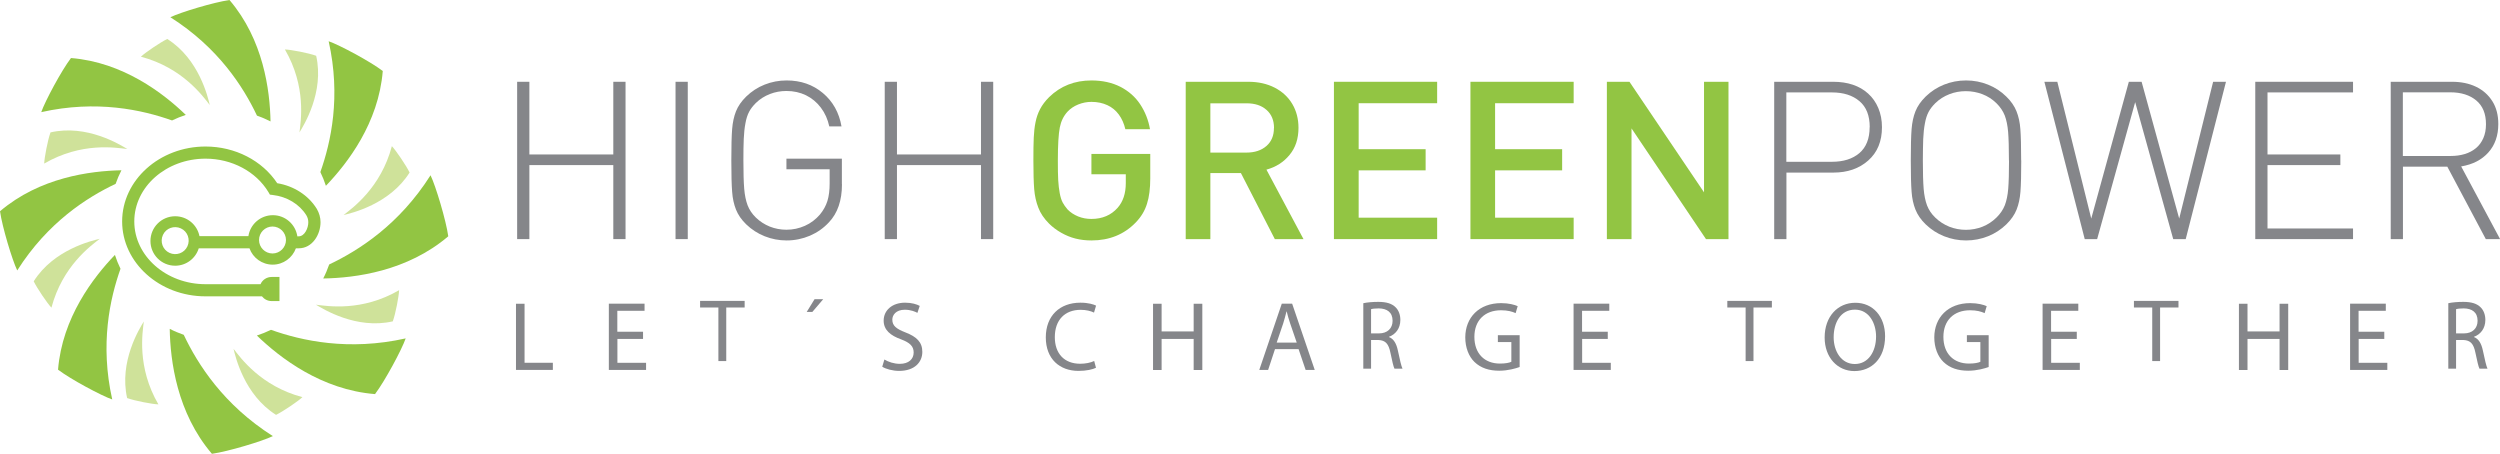 <?xml version="1.0" encoding="UTF-8"?>
<svg id="Camada_2" data-name="Camada 2" xmlns="http://www.w3.org/2000/svg" viewBox="0 0 280 50.84">
  <defs>
    <style>
      .cls-1, .cls-2, .cls-3 {
        fill-rule: evenodd;
      }

      .cls-1, .cls-4 {
        fill: #85868a;
      }

      .cls-2 {
        fill: #cfe29a;
      }

      .cls-3 {
        fill: #92c543;
      }
    </style>
  </defs>
  <g id="Camada_1-2" data-name="Camada 1">
    <g>
      <path class="cls-3" d="M30.57,48.84c-1.19.58-5.07,1.74-6.8,1.98h-.04c-3.91-4.58-4.66-10.39-4.72-13.99.5.26,1.03.48,1.57.67,1.57,3.31,4.46,7.85,9.99,11.35"/>
      <path class="cls-3" d="M45.44,37.89c-.43,1.26-2.35,4.81-3.41,6.21l-.02.04c-6.01-.48-10.65-4.06-13.24-6.56.54-.18,1.07-.39,1.58-.64,3.45,1.23,8.7,2.39,15.09.96"/>
      <path class="cls-3" d="M50.2,26.47c-4.59,3.91-10.4,4.66-14,4.72.26-.5.48-1.03.67-1.57,3.31-1.57,7.85-4.46,11.35-9.99.58,1.19,1.74,5.07,1.98,6.8v.04Z"/>
      <path class="cls-3" d="M42.87,7.95c-.47,5.83-3.95,10.34-6.37,12.86-.17-.53-.38-1.04-.62-1.54,1.19-3.35,2.32-8.45.93-14.65,1.22.42,4.68,2.28,6.03,3.31l.04.02Z"/>
      <path class="cls-3" d="M30.3,13.6c-.49-.25-1-.47-1.52-.65-1.52-3.21-4.33-7.62-9.7-11.02C20.23,1.37,23.99.24,25.67.01h.04c3.79,4.44,4.52,10.09,4.59,13.59"/>
      <path class="cls-3" d="M7.95,6.5c5.84.47,10.35,3.95,12.86,6.37-.53.17-1.04.38-1.54.62-3.35-1.19-8.45-2.32-14.65-.93.42-1.22,2.28-4.68,3.31-6.03l.02-.04Z"/>
      <path class="cls-3" d="M0,23.66c4.46-3.79,10.1-4.52,13.6-4.59-.25.49-.47,1-.65,1.52-3.21,1.52-7.62,4.33-11.02,9.7C1.37,29.14.24,25.38.01,23.7v-.04Z"/>
      <path class="cls-3" d="M13.5,30.09c-1.19,3.35-2.32,8.45-.93,14.65-1.22-.42-4.68-2.28-6.03-3.31l-.04-.02c.47-5.83,3.95-10.34,6.37-12.86.17.53.38,1.04.62,1.54"/>
      <path class="cls-2" d="M15.78,6.35c4.67,1.24,6.94,4.42,7.72,5.42v.02c-.21-.9-1.21-5.19-4.76-7.42h-.02c-.79.39-2.46,1.52-2.94,1.98"/>
      <path class="cls-2" d="M4.95,18.32c4.18-2.43,8.03-1.78,9.3-1.63h.01c-.79-.47-4.52-2.8-8.61-1.86v.02c-.3.82-.68,2.81-.7,3.47"/>
      <path class="cls-2" d="M5.76,34.46c1.24-4.67,4.42-6.94,5.42-7.72h.02c-.9.21-5.19,1.21-7.42,4.76v.02c.39.79,1.52,2.46,1.98,2.94"/>
      <path class="cls-2" d="M17.74,45.29c-2.43-4.18-1.78-8.03-1.63-9.3h.01c-.48.77-2.81,4.51-1.88,8.6h.02c.82.3,2.81.68,3.47.7"/>
      <path class="cls-2" d="M33.87,44.48c-4.67-1.24-6.94-4.42-7.72-5.42v-.02c.21.9,1.21,5.19,4.76,7.42h.02c.79-.39,2.46-1.52,2.94-1.98"/>
      <path class="cls-2" d="M44.7,32.5c-4.18,2.43-8.03,1.78-9.3,1.63h-.01c.79.47,4.52,2.8,8.61,1.86v-.02c.3-.82.68-2.81.7-3.47"/>
      <path class="cls-2" d="M43.89,16.37c-1.24,4.67-4.42,6.94-5.42,7.72h-.02c.9-.21,5.19-1.21,7.42-4.76v-.02c-.39-.79-1.52-2.46-1.98-2.94"/>
      <path class="cls-2" d="M31.91,5.54c2.43,4.18,1.78,8.03,1.63,9.3h-.01c.48-.77,2.81-4.51,1.88-8.6h-.02c-.82-.3-2.81-.68-3.47-.7"/>
      <path class="cls-3" d="M20.99,27.59c-.35.76-1.25,1.08-2.01.73-.76-.35-1.08-1.25-.73-2.01.35-.76,1.25-1.08,2.01-.73.76.35,1.08,1.25.73,2.01M29.01,26.88c0-.83.68-1.51,1.51-1.51s1.51.68,1.51,1.51-.68,1.51-1.51,1.51-1.51-.68-1.51-1.51M33.26,26.47h.19c.67,0,1.08-.92,1.08-1.57,0-.28-.07-.54-.22-.79-.77-1.24-2.17-2.09-3.75-2.27l-.33-.04-.17-.29c-1.39-2.3-4.09-3.74-7.04-3.74-4.4,0-7.98,3.15-7.98,7.03s3.58,7.03,7.98,7.03h6.16c.2-.48.69-.81,1.24-.81h.88v2.7h-.88c-.44,0-.83-.21-1.08-.53h-6.32c-5.15,0-9.34-3.77-9.34-8.39s4.19-8.39,9.34-8.39c3.31,0,6.35,1.57,8.03,4.11,1.86.3,3.5,1.36,4.43,2.87.27.46.42.98.42,1.49,0,1.41-.93,2.93-2.44,2.93h-.32c-.39,1.07-1.41,1.83-2.6,1.83s-2.22-.76-2.6-1.83h-5.68c-.35,1.13-1.4,1.95-2.64,1.95-1.53,0-2.77-1.24-2.77-2.77,0-1.53,1.24-2.77,2.77-2.77,1.35,0,2.47.96,2.72,2.23h5.48c.2-1.33,1.35-2.35,2.74-2.35s2.53,1.02,2.74,2.35"/>
      <polygon class="cls-1" points="70.06 26.78 68.69 26.78 68.69 18.49 59.29 18.49 59.29 26.78 57.92 26.78 57.92 9.16 59.29 9.16 59.29 17.3 68.69 17.3 68.69 9.16 70.06 9.16 70.06 26.78"/>
      <rect class="cls-4" x="75.66" y="9.16" width="1.37" height="17.62"/>
      <path class="cls-1" d="M94.3,20.64c0,1.82-.49,3.24-1.46,4.26-.59.64-1.3,1.14-2.13,1.5-.83.35-1.7.53-2.61.53-.86,0-1.68-.16-2.46-.47-.78-.31-1.47-.76-2.06-1.33-.54-.52-.92-1.08-1.15-1.66-.23-.58-.38-1.25-.43-1.99-.06-.75-.09-1.92-.09-3.51s.03-2.76.09-3.51c.06-.75.2-1.41.43-1.99.23-.58.61-1.13,1.15-1.66.59-.57,1.27-1.02,2.05-1.33.78-.31,1.6-.47,2.47-.47,1.59,0,2.94.47,4.06,1.41,1.12.94,1.82,2.19,2.09,3.74h-1.37c-.17-.79-.48-1.49-.94-2.1-.46-.61-1.02-1.07-1.67-1.39-.66-.32-1.38-.48-2.19-.48-.64,0-1.26.11-1.85.34-.59.23-1.12.56-1.58,1.01-.32.32-.57.64-.75.98-.18.34-.32.77-.41,1.28-.1.52-.16,1.1-.19,1.76-.03.66-.04,1.46-.04,2.39,0,1.39.03,2.46.09,3.18.06.73.19,1.35.38,1.86.2.51.5.96.92,1.37.45.44.98.78,1.57,1.02.59.23,1.21.35,1.86.35.73,0,1.42-.15,2.07-.44.66-.29,1.21-.72,1.68-1.26.39-.47.67-.98.84-1.52.17-.55.25-1.21.25-1.97v-1.58h-4.84v-1.19h6.21v2.87Z"/>
      <polygon class="cls-1" points="111.24 26.78 109.87 26.78 109.87 18.49 100.46 18.49 100.46 26.78 99.09 26.78 99.09 9.16 100.46 9.16 100.46 17.3 109.87 17.3 109.87 9.16 111.24 9.16 111.24 26.78"/>
      <path class="cls-3" d="M128.83,19.95c0,1.14-.12,2.11-.37,2.88-.24.78-.66,1.47-1.26,2.09-1.3,1.34-2.95,2.01-4.96,2.01-.63,0-1.22-.07-1.78-.21-.56-.14-1.09-.36-1.6-.65-.51-.29-.97-.63-1.36-1.02-.56-.56-.97-1.16-1.21-1.8-.25-.64-.4-1.33-.46-2.07-.06-.75-.09-1.82-.09-3.21,0-1.07.01-1.92.04-2.55.03-.63.09-1.2.2-1.73.1-.52.27-1.01.51-1.47s.57-.9,1.01-1.34c1.28-1.25,2.86-1.87,4.74-1.87,1.23,0,2.31.24,3.24.71.93.48,1.67,1.13,2.22,1.96.55.83.92,1.76,1.1,2.79h-2.76c-.15-.63-.39-1.18-.73-1.64-.34-.46-.76-.81-1.28-1.05-.52-.24-1.11-.37-1.79-.37-.51,0-1,.1-1.48.29-.47.19-.87.46-1.19.8-.44.48-.73,1.06-.87,1.77-.14.7-.22,1.94-.22,3.7,0,.93.01,1.67.04,2.2.03.54.09,1.02.17,1.46.08.43.19.78.32,1.03.13.25.32.52.56.8.32.33.72.59,1.18.78.47.19.96.28,1.49.28,1.22,0,2.2-.42,2.93-1.24.61-.69.92-1.61.92-2.77v-.99h-3.85v-2.28h6.59v2.7Z"/>
      <path class="cls-3" d="M142.69,14.34c0-.86-.28-1.54-.84-2.03-.56-.5-1.3-.74-2.24-.74h-4.05v5.52h4.05c.92,0,1.67-.25,2.23-.74.56-.49.84-1.16.84-2M145.98,26.78h-3.2l-3.8-7.4h-3.42v7.4h-2.76V9.16h7.02c1.11,0,2.09.22,2.95.66.85.44,1.51,1.05,1.97,1.83.46.78.69,1.67.69,2.67,0,1.21-.33,2.22-1,3.03-.66.81-1.53,1.36-2.59,1.65l4.15,7.78Z"/>
      <polygon class="cls-3" points="160.96 26.78 149.4 26.78 149.4 9.16 160.96 9.16 160.96 11.56 152.17 11.56 152.17 16.71 159.67 16.71 159.67 19.08 152.17 19.08 152.17 24.38 160.96 24.38 160.96 26.78"/>
      <polygon class="cls-3" points="176.25 26.78 164.69 26.78 164.69 9.16 176.25 9.16 176.25 11.56 167.45 11.56 167.45 16.71 174.96 16.71 174.96 19.08 167.45 19.08 167.45 24.38 176.25 24.38 176.25 26.78"/>
      <polygon class="cls-3" points="193.59 26.78 191.07 26.78 182.73 14.38 182.73 26.78 179.97 26.78 179.97 9.16 182.5 9.16 190.85 21.54 190.85 9.16 193.59 9.16 193.59 26.78"/>
      <path class="cls-1" d="M209.41,14.24c0-1.29-.38-2.26-1.15-2.91-.76-.65-1.79-.98-3.09-.98h-5.1v7.77h5.1c1.29,0,2.31-.32,3.08-.97.76-.65,1.15-1.62,1.15-2.91M210.78,14.25c0,1.58-.51,2.81-1.53,3.72-1.02.91-2.33,1.36-3.92,1.36h-5.25v7.45h-1.37V9.16h6.62c.8,0,1.53.11,2.19.33.65.22,1.23.55,1.71.99.49.44.87.98,1.14,1.62.27.64.41,1.36.41,2.14"/>
      <path class="cls-1" d="M225,17.97c0-1.39-.03-2.46-.09-3.19-.06-.73-.19-1.35-.38-1.85-.2-.5-.51-.96-.93-1.37-.46-.45-.99-.79-1.57-1.01-.58-.22-1.2-.34-1.85-.34s-1.26.11-1.85.34c-.59.23-1.12.56-1.58,1.01-.32.32-.57.64-.75.98-.18.34-.32.77-.41,1.28-.1.52-.16,1.1-.19,1.76-.02.66-.04,1.46-.04,2.39,0,1.39.03,2.46.09,3.18.06.73.19,1.35.38,1.86.2.51.5.96.92,1.36.45.44.98.78,1.57,1.02.59.23,1.21.35,1.86.35s1.27-.12,1.86-.35c.58-.23,1.1-.57,1.56-1.02.43-.42.74-.88.94-1.38.19-.5.32-1.11.38-1.84.06-.73.09-1.79.09-3.18M226.38,17.97c0,1.59-.03,2.76-.09,3.51-.06.75-.2,1.41-.43,1.99-.23.58-.61,1.13-1.15,1.66-.59.57-1.27,1.02-2.05,1.33-.78.31-1.6.47-2.46.47s-1.68-.16-2.46-.47c-.78-.31-1.47-.76-2.06-1.33-.54-.52-.92-1.08-1.15-1.66-.23-.58-.38-1.25-.43-1.99-.06-.75-.09-1.92-.09-3.51s.03-2.76.09-3.51c.06-.75.2-1.41.43-1.99.23-.58.61-1.13,1.15-1.66.59-.57,1.27-1.02,2.05-1.33.78-.31,1.6-.47,2.47-.47s1.69.16,2.46.47c.78.31,1.46.76,2.04,1.33.54.52.92,1.08,1.15,1.66.23.58.38,1.25.43,1.99.06.75.09,1.92.09,3.51"/>
      <polygon class="cls-1" points="249.31 9.16 244.8 26.78 243.4 26.78 239.14 11.44 234.88 26.78 233.49 26.78 228.97 9.16 230.42 9.16 234.22 24.48 238.43 9.16 239.86 9.16 244.07 24.48 247.87 9.16 249.31 9.16"/>
      <polygon class="cls-1" points="263.54 26.78 252.59 26.78 252.59 9.16 263.54 9.16 263.54 10.35 253.96 10.35 253.96 17.3 262.12 17.3 262.12 18.49 253.96 18.49 253.96 25.59 263.54 25.59 263.54 26.78"/>
      <path class="cls-1" d="M278.43,13.91c0-1.17-.36-2.05-1.09-2.66-.72-.6-1.69-.91-2.89-.91h-5.33v7.13h5.33c.59,0,1.12-.07,1.61-.22.49-.15.9-.37,1.25-.66.35-.29.62-.66.82-1.11.2-.45.3-.97.3-1.57M280,26.78h-1.59l-4.31-8.11h-4.97v8.11h-1.37V9.16h6.87c1,0,1.89.18,2.67.55.78.37,1.39.91,1.84,1.62.45.71.67,1.57.67,2.56,0,1.29-.37,2.35-1.11,3.18-.74.83-1.75,1.35-3.05,1.57l4.36,8.14Z"/>
      <path class="cls-4" d="M57.79,34.02h.96v6.61h3.17v.8h-4.13v-7.42Z"/>
      <path class="cls-4" d="M72.03,37.96h-2.88v2.67h3.21v.8h-4.17v-7.42h4v.8h-3.05v2.34h2.88v.79Z"/>
      <path class="cls-4" d="M80.46,34.44h-2.05v-.74h4.99v.74h-2.06v6h-.88v-6Z"/>
      <path class="cls-4" d="M92.2,33.51l-1.22,1.43h-.63l.88-1.43h.97Z"/>
      <path class="cls-4" d="M99.06,40.27c.43.26,1.06.48,1.72.48.98,0,1.55-.52,1.55-1.27,0-.69-.4-1.09-1.4-1.47-1.21-.43-1.96-1.06-1.96-2.1,0-1.16.96-2.01,2.4-2.01.76,0,1.31.18,1.64.36l-.26.78c-.24-.13-.74-.35-1.41-.35-1.01,0-1.4.61-1.4,1.11,0,.69.45,1.03,1.47,1.43,1.25.48,1.89,1.09,1.89,2.18,0,1.14-.85,2.13-2.6,2.13-.71,0-1.5-.21-1.89-.47l.24-.8Z"/>
      <path class="cls-4" d="M122.75,41.19c-.35.18-1.06.35-1.96.35-2.09,0-3.66-1.32-3.66-3.75s1.57-3.89,3.87-3.89c.92,0,1.51.2,1.76.33l-.23.78c-.36-.18-.88-.31-1.5-.31-1.74,0-2.89,1.11-2.89,3.06,0,1.82,1.04,2.98,2.85,2.98.58,0,1.18-.12,1.56-.31l.2.76Z"/>
      <path class="cls-4" d="M130.1,34.02v3.1h3.59v-3.1h.97v7.42h-.97v-3.48h-3.59v3.48h-.96v-7.42h.96Z"/>
      <path class="cls-4" d="M142.8,39.1l-.77,2.33h-.99l2.52-7.42h1.16l2.53,7.42h-1.02l-.79-2.33h-2.63ZM145.23,38.36l-.73-2.13c-.17-.48-.28-.92-.39-1.35h-.02c-.11.44-.23.89-.37,1.34l-.73,2.15h2.23Z"/>
      <path class="cls-4" d="M152.69,33.96c.44-.1,1.07-.15,1.67-.15.93,0,1.53.19,1.95.61.34.33.53.84.53,1.41,0,.98-.56,1.63-1.27,1.89v.03c.52.2.83.73.99,1.5.22,1.03.38,1.75.52,2.04h-.9c-.11-.21-.26-.85-.45-1.77-.2-1.02-.56-1.41-1.35-1.44h-.82v3.21h-.87v-7.32ZM153.56,37.34h.89c.93,0,1.52-.56,1.52-1.41,0-.96-.63-1.38-1.55-1.39-.42,0-.72.04-.86.09v2.71Z"/>
      <path class="cls-4" d="M170.19,41.11c-.43.15-1.28.41-2.28.41-1.12,0-2.05-.29-2.77-.98-.64-.62-1.03-1.61-1.03-2.76.01-2.21,1.53-3.83,4.02-3.83.86,0,1.53.19,1.85.34l-.23.78c-.4-.18-.89-.32-1.64-.32-1.8,0-2.98,1.12-2.98,2.98s1.13,2.99,2.86,2.99c.63,0,1.06-.09,1.28-.2v-2.21h-1.51v-.77h2.44v3.56Z"/>
      <path class="cls-4" d="M180.08,37.96h-2.88v2.67h3.21v.8h-4.17v-7.42h4v.8h-3.05v2.34h2.88v.79Z"/>
      <path class="cls-4" d="M195.51,34.44h-2.05v-.74h4.99v.74h-2.06v6h-.88v-6Z"/>
      <path class="cls-4" d="M211.13,37.65c0,2.55-1.55,3.91-3.44,3.91s-3.33-1.52-3.33-3.76c0-2.35,1.46-3.89,3.44-3.89s3.33,1.55,3.33,3.75ZM205.37,37.77c0,1.58.86,3,2.37,3s2.38-1.4,2.38-3.08c0-1.47-.77-3.01-2.37-3.01s-2.38,1.46-2.38,3.09Z"/>
      <path class="cls-4" d="M222.72,41.11c-.43.15-1.28.41-2.28.41-1.12,0-2.05-.29-2.77-.98-.64-.62-1.03-1.61-1.03-2.76.01-2.21,1.53-3.83,4.02-3.83.86,0,1.53.19,1.85.34l-.23.78c-.4-.18-.89-.32-1.64-.32-1.8,0-2.98,1.12-2.98,2.98s1.13,2.99,2.86,2.99c.63,0,1.06-.09,1.28-.2v-2.21h-1.51v-.77h2.44v3.56Z"/>
      <path class="cls-4" d="M232.61,37.96h-2.88v2.67h3.21v.8h-4.17v-7.42h4v.8h-3.05v2.34h2.88v.79Z"/>
      <path class="cls-4" d="M241.05,34.44h-2.05v-.74h4.99v.74h-2.06v6h-.88v-6Z"/>
      <path class="cls-4" d="M251.72,34.02v3.1h3.59v-3.1h.97v7.42h-.97v-3.48h-3.59v3.48h-.96v-7.42h.96Z"/>
      <path class="cls-4" d="M267.05,37.96h-2.88v2.67h3.21v.8h-4.17v-7.42h4v.8h-3.05v2.34h2.88v.79Z"/>
      <path class="cls-4" d="M274.21,33.96c.44-.1,1.07-.15,1.67-.15.93,0,1.53.19,1.95.61.34.33.53.84.53,1.41,0,.98-.56,1.63-1.27,1.89v.03c.52.2.83.73.99,1.5.22,1.03.38,1.75.52,2.04h-.9c-.11-.21-.26-.85-.45-1.77-.2-1.02-.56-1.41-1.35-1.44h-.82v3.21h-.87v-7.32ZM275.08,37.34h.89c.93,0,1.52-.56,1.52-1.41,0-.96-.63-1.38-1.55-1.39-.42,0-.72.04-.86.09v2.71Z"/>
    </g>
  </g>
</svg>